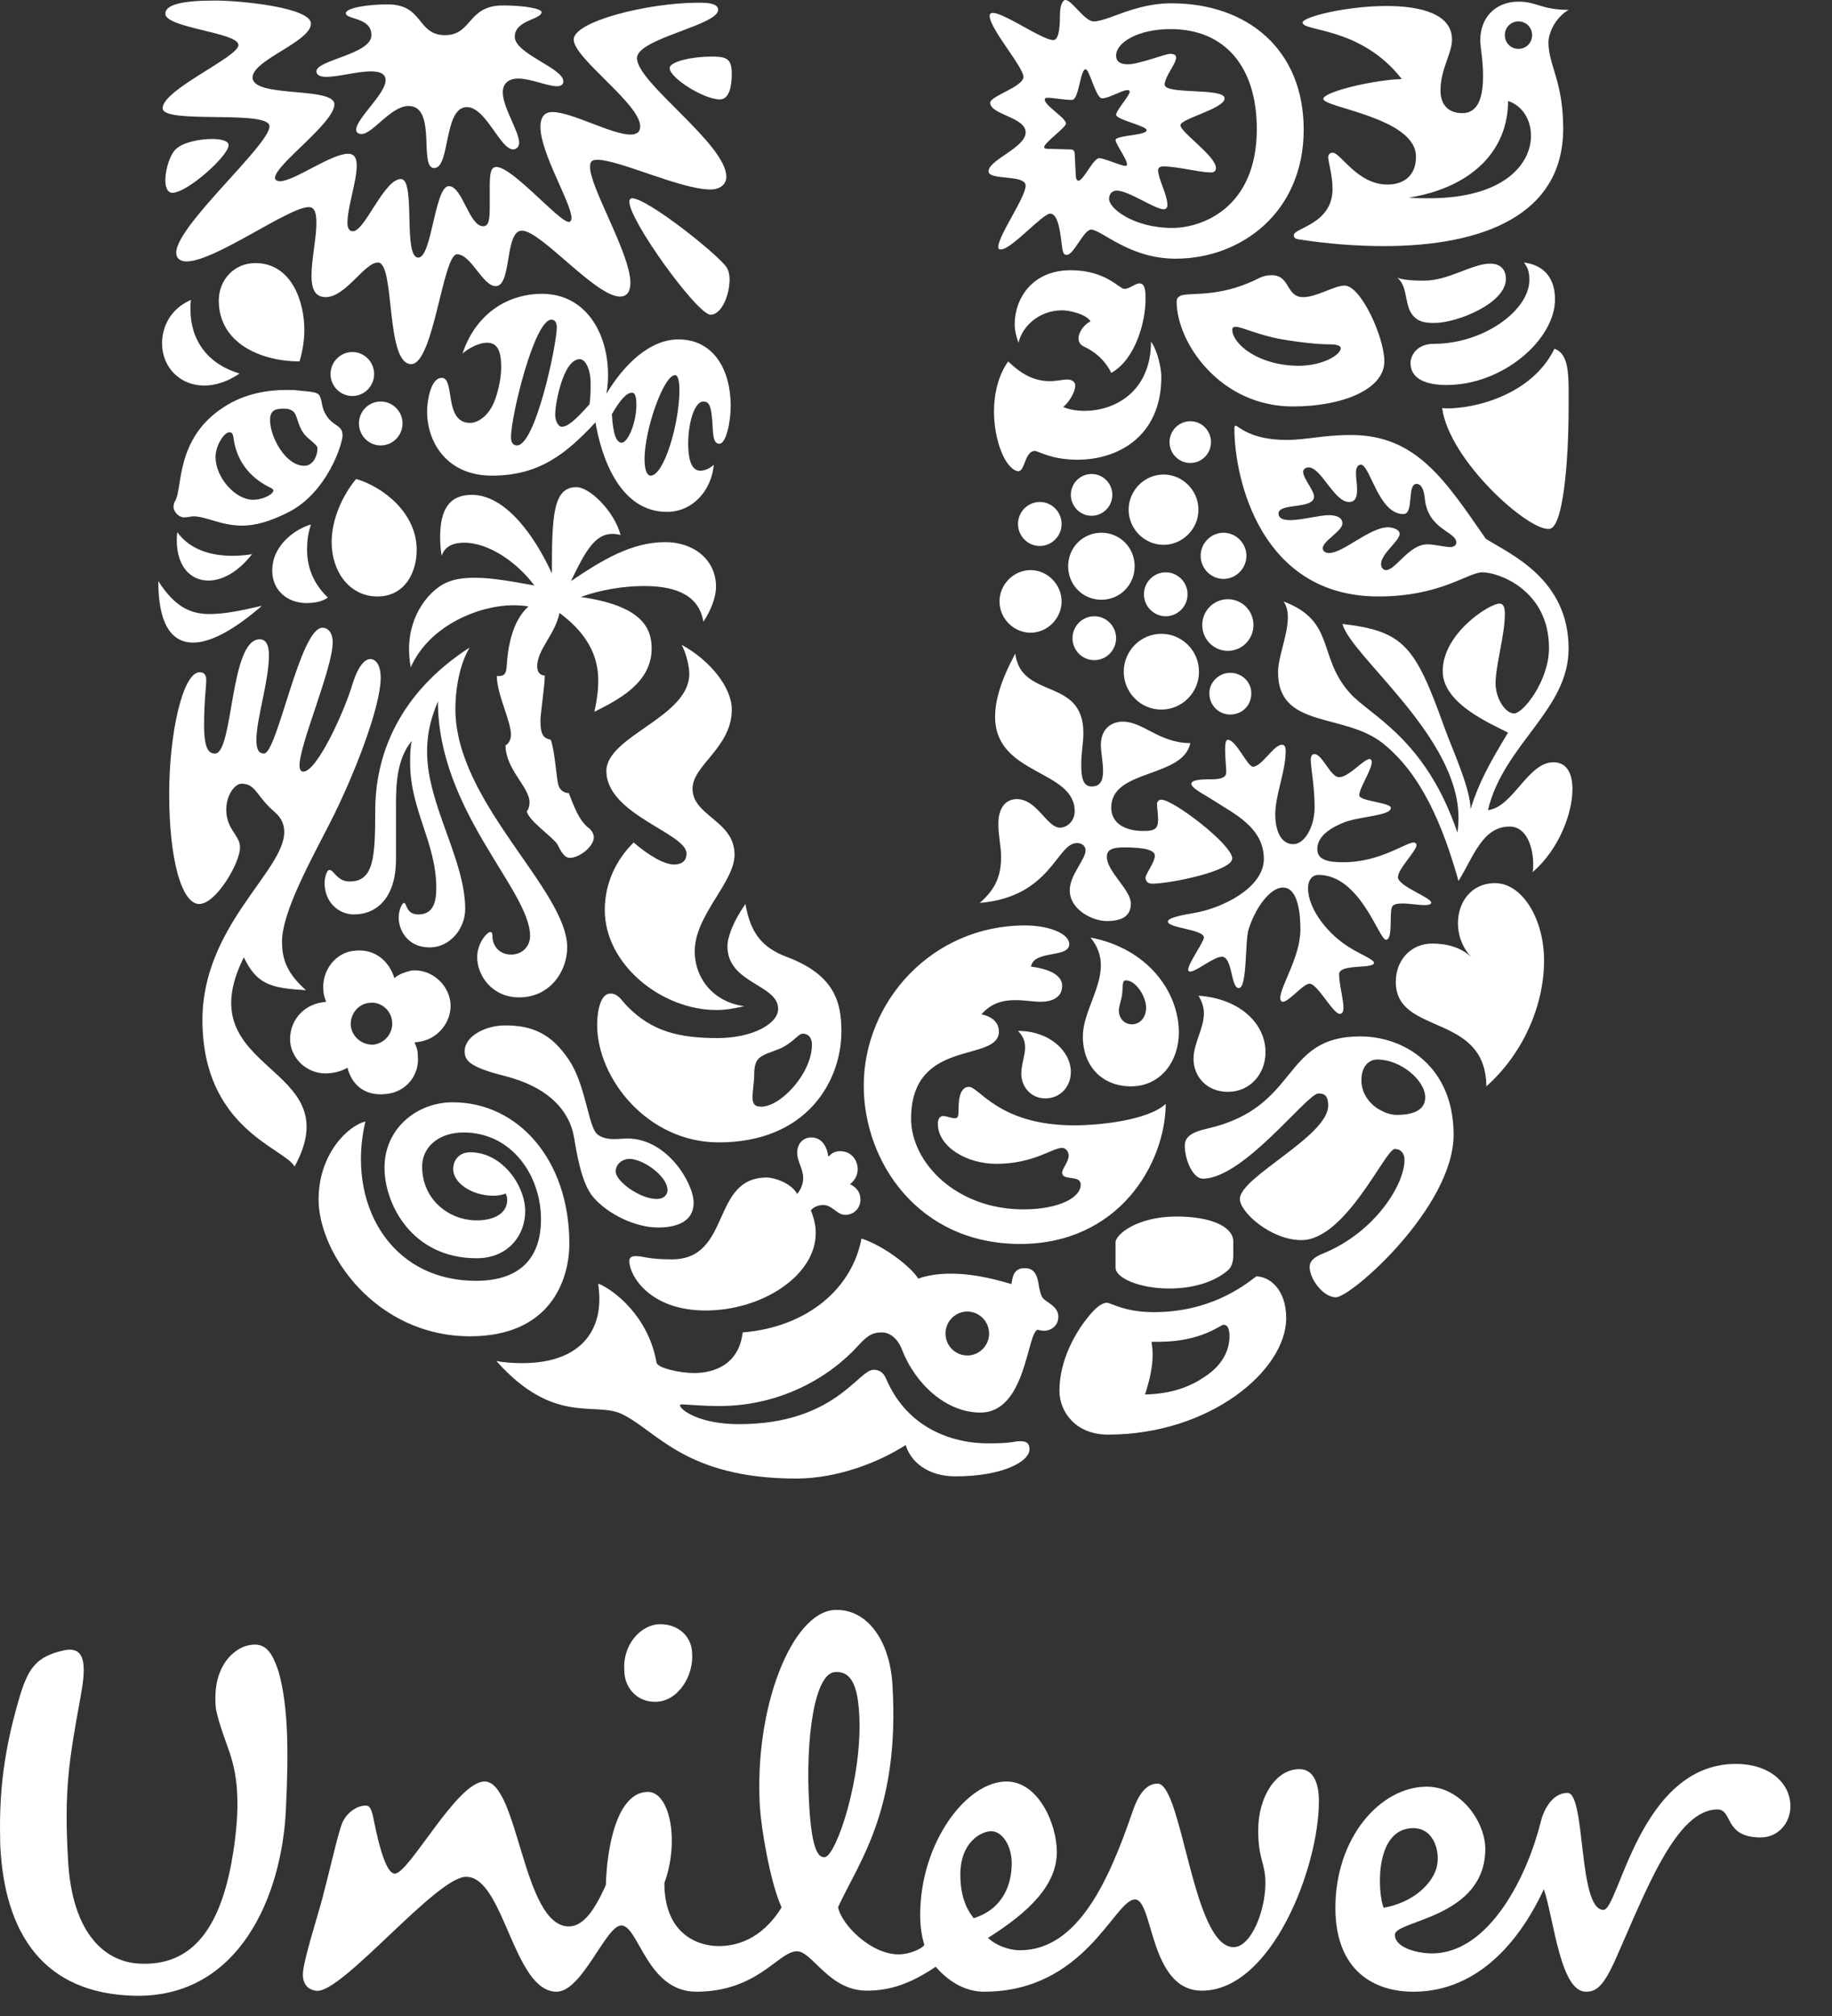 <?xml version="1.0" encoding="UTF-8"?>
<svg width="40px" height="44px" viewBox="0 0 40 44" version="1.1" xmlns="http://www.w3.org/2000/svg" xmlns:xlink="http://www.w3.org/1999/xlink">
    <rect x="0" y="0" width="40" height="44" fill="#333333" stroke="none"/>
    <!-- Generator: Sketch 52.6 (67491) - http://www.bohemiancoding.com/sketch -->
    <title>Combined Shape</title>
    <desc>Created with Sketch.</desc>
    <g id="Page-1" stroke="none" stroke-width="1" fill="none" fill-rule="evenodd">
        <g id="home" transform="translate(-394, -28)" fill="#FFFFFF">
            <g id="Group" transform="translate(157, 28)">
                <path d="M237.005,40.262 C236.982,39.334 237.027,38.408 237.41,37.098 C237.611,36.399 237.791,36.149 238.418,36.015 C238.912,35.924 238.868,36.443 238.756,37.053 C238.509,38.408 238.395,39.063 238.486,40.6 C238.574,42.226 239.316,42.859 240.123,42.859 C241.334,42.882 241.873,41.866 242.097,40.397 C242.276,39.222 242.141,38.656 242.029,38.295 C241.962,38.092 241.783,37.64 241.715,37.302 C241.626,36.443 242.029,36.038 242.366,35.924 C242.77,35.811 242.928,36.015 243.084,36.49 C243.286,37.212 243.309,38.159 243.241,39.514 C243.152,41.366 242.232,43.605 239.944,43.558 C237.969,43.515 237.096,42.226 237.005,40.262 Z M267.859,39.9 C267.007,39.9 267.075,41.299 267.21,41.638 C267.838,41.526 268.241,41.142 268.354,40.803 C268.466,40.463 268.331,39.9 267.859,39.9 Z M259.09,40.668 C259.09,40.285 258.886,39.967 258.641,39.967 C258.437,39.967 257.968,40.192 257.968,40.916 C257.968,41.481 258.169,41.751 258.26,41.866 C258.909,41.661 259.09,41.119 259.09,40.668 Z M252.111,36.06 C252.157,36.58 251.798,37.143 251.306,37.143 C250.878,37.143 250.632,36.804 250.632,36.466 C250.586,35.901 250.99,35.449 251.417,35.449 C251.798,35.449 252.09,35.698 252.111,36.06 Z M255.759,37.386 C255.72,36.755 255.568,36.47 255.232,36.493 C254.785,36.52 254.579,37.935 254.669,39.422 C254.728,40.394 254.871,40.543 255.005,40.534 C255.253,40.519 255.845,38.784 255.759,37.386 Z M269.43,40.351 C269.43,41.866 267.456,41.91 267.456,42.226 C267.456,42.52 267.972,42.634 268.263,42.634 C269.52,42.634 270.349,40.939 270.641,39.763 C270.686,39.561 270.866,39.131 271.225,39.131 C271.629,39.131 271.449,41.684 272.01,41.684 C272.348,41.684 272.796,38.498 274.903,38.498 C275.622,38.498 276.092,38.904 276.092,39.424 C276.092,39.787 275.824,40.103 275.443,40.103 C274.635,40.103 274.836,39.492 274.501,39.492 C273.603,39.492 272.952,41.232 272.281,42.746 C272.01,43.356 271.853,43.47 271.629,43.47 C271.067,43.47 270.934,41.91 270.709,41.232 C270.239,42.247 269.341,43.47 267.859,43.47 C267.007,43.47 266.157,43.016 266.157,41.638 C266.157,40.103 267.142,38.995 268.152,38.995 C268.915,38.995 269.43,39.787 269.43,40.351 Z M252.695,42.474 C253.032,42.474 253.61,42.364 254.065,41.63 C253.804,41.049 253.619,39.872 253.592,39.444 C253.459,37.255 254.297,35.196 255.214,35.139 C255.886,35.098 256.424,35.739 256.486,36.775 C256.651,39.505 255.748,40.644 255.298,41.625 C255.373,42.007 256.014,42.655 256.621,42.655 C256.845,42.655 257.114,42.543 257.182,42.451 C257.137,42.295 257.091,42.091 257.091,41.797 C257.091,40.216 258.102,38.882 258.976,38.882 C259.672,38.882 260.075,39.808 260.075,40.42 C260.075,41.142 259.469,41.73 258.573,42.295 C258.73,42.451 259.021,42.565 259.269,42.565 C260.547,42.565 261.219,41.008 261.714,39.582 C261.803,39.311 261.961,38.928 262.274,38.928 C262.813,38.928 263.038,42.497 263.934,42.497 C264.316,42.497 264.629,41.706 264.629,41.098 C264.629,40.645 264.472,40.6 264.472,39.944 C264.472,39.222 264.854,38.612 265.37,38.612 C265.684,38.612 265.797,38.928 265.797,39.311 C265.797,40.758 264.765,43.447 263.24,43.447 C262.094,43.447 262.184,41.456 261.782,41.456 C261.332,41.456 260.703,43.47 258.483,43.47 C258.123,43.47 257.743,43.289 257.43,42.925 C256.891,43.289 256.441,43.447 255.925,43.447 C255.096,43.447 254.736,42.587 254.401,42.587 C253.996,42.587 253.549,43.47 252.202,43.47 C251.124,43.47 250.945,42.024 250.565,42.024 C250.228,42.024 249.712,43.47 249.152,43.47 C248.207,43.47 248.007,40.962 247.177,40.962 C246.525,40.962 244.47,43.508 243.912,43.45 C243.688,43.426 243.593,43.258 243.617,43.031 C243.649,42.719 243.915,41.882 244.025,41.485 C244.206,40.8 244.373,40.045 244.465,39.805 C244.558,39.564 244.808,39.391 245.007,39.41 C245.107,39.419 245.138,39.608 245.169,39.764 C245.282,40.324 245.441,40.893 245.619,40.893 C245.934,40.893 246.975,38.882 247.58,38.882 C248.321,38.882 248.41,42.045 249.42,42.045 C249.757,42.045 250.005,41.638 250.228,41.142 C250.251,40.304 250.475,39.109 251.148,39.109 C251.62,39.109 251.844,40.169 251.506,41.098 C251.506,42.203 252.224,42.474 252.695,42.474 Z M250.24,16.829 C250.24,16.063 252.05,15.655 252.05,14.708 C252.05,14.552 251.99,14.277 251.883,14.073 C252.514,14.42 252.978,15.008 252.978,15.487 C252.978,16.315 252.121,16.698 252.121,17.213 C252.121,17.813 253.038,17.909 253.038,18.652 C253.038,19.263 252.169,19.97 252.169,20.761 C252.169,21.372 252.596,21.876 253.252,21.96 C253.038,22.008 252.847,22.044 252.644,22.044 C251.443,22.044 250.205,21.049 250.205,19.862 C250.205,19.275 250.455,18.759 250.836,18.388 C251.169,18.675 251.502,18.868 251.716,18.868 C251.907,18.868 251.99,18.771 251.99,18.628 C251.99,18.184 250.24,17.777 250.24,16.829 Z M254.037,22.884 C253.621,23.051 253.467,23.039 253.467,23.458 C253.467,23.614 253.431,23.818 253.431,23.926 C253.431,24.07 253.455,24.154 253.621,24.154 C254.049,24.154 254.728,23.423 254.728,22.8 C254.728,22.631 254.633,22.56 254.526,22.56 C254.43,22.56 254.323,22.752 254.037,22.884 Z M253.99,22.02 C253.99,21.481 252.883,21.469 252.883,20.654 C252.883,20.45 253.014,20.102 253.276,19.73 C253.383,20.354 253.634,20.678 254.168,20.881 C255.227,21.276 255.371,21.876 255.371,22.512 C255.371,23.59 254.621,24.933 252.692,24.933 C251.145,24.933 250.038,23.542 250.038,22.368 C250.038,22.044 250.121,21.685 250.324,21.685 C250.502,21.685 250.562,21.828 250.705,21.972 C251.24,22.512 251.824,22.656 252.668,22.656 C253.431,22.656 253.99,22.344 253.99,22.02 Z M248.014,23.482 C247.253,23.29 247.146,23.147 247.146,22.944 C247.146,22.608 247.61,22.38 248.027,22.38 C248.61,22.38 249.038,22.548 249.431,23.147 C249.788,23.686 249.847,24.586 250.038,24.753 C250.133,24.837 250.288,24.861 250.395,24.861 C250.514,24.861 250.622,24.849 250.705,24.849 C251.562,24.849 252.145,25.82 252.145,26.252 C252.145,26.647 251.8,26.791 251.371,26.791 C250.86,26.791 250.276,26.491 249.978,26.156 C249.752,25.917 249.633,25.437 249.538,24.849 C249.443,24.237 248.967,23.721 248.014,23.482 Z M251.335,26.168 C251.514,26.168 251.574,26.06 251.574,25.977 C251.574,25.665 251.038,25.293 250.74,25.293 C250.61,25.293 250.443,25.389 250.443,25.569 C250.443,25.784 250.978,26.168 251.335,26.168 Z M254.537,25.713 C254.537,25.508 254.406,25.353 254.406,25.161 C254.406,24.957 254.537,24.825 254.716,24.825 C254.942,24.825 255.061,25.029 255.085,25.245 C255.167,25.161 255.239,25.125 255.346,25.125 C255.584,25.125 255.727,25.317 255.727,25.521 C255.727,25.652 255.656,25.773 255.56,25.844 C255.703,25.917 255.787,26.024 255.787,26.18 C255.787,26.371 255.644,26.515 255.454,26.515 C255.276,26.515 255.167,26.299 254.977,26.299 C254.87,26.299 254.752,26.347 254.704,26.419 C254.775,26.587 254.811,26.755 254.811,26.91 C254.811,27.846 253.634,28.602 252.406,28.602 C251.181,28.602 250.74,27.834 250.74,27.522 C250.74,27.451 250.788,27.415 250.871,27.415 C251.073,27.415 251.121,27.486 251.669,27.486 C252.978,27.486 252.514,25.7 253.741,25.7 C253.906,25.7 254.276,25.82 254.406,26.06 C254.501,25.94 254.537,25.82 254.537,25.713 Z M262.596,4.975 C263.239,4.975 264.441,4.543 264.441,2.817 C264.441,1.45 263.738,0.635 262.561,0.635 C261.834,0.635 261.369,0.935 261.369,1.211 C261.369,1.379 261.512,1.403 261.631,1.403 C261.869,1.403 262.441,1.175 262.548,1.175 C262.632,1.175 262.679,1.199 262.679,1.259 C262.679,1.39 262.429,1.678 262.429,1.846 C262.429,2.074 263.738,1.906 263.738,2.146 C263.738,2.374 262.774,2.589 262.774,2.733 C262.774,2.889 263.549,3.404 263.549,3.668 C263.549,3.716 263.525,3.764 263.441,3.764 C263.191,3.764 262.715,3.632 262.394,3.632 C262.321,3.632 262.286,3.668 262.286,3.716 C262.286,3.896 262.489,4.256 262.489,4.471 C262.489,4.543 262.453,4.567 262.405,4.567 C262.215,4.567 261.643,4.16 261.381,4.16 C261.287,4.16 261.215,4.231 261.215,4.339 C261.215,4.555 261.762,4.975 262.596,4.975 Z M260.274,2.698 C260.274,2.781 259.798,3.117 259.798,3.212 C259.798,3.236 259.823,3.248 259.881,3.248 C259.965,3.248 260.238,3.261 260.381,3.261 C260.441,3.261 260.465,3.308 260.465,3.356 L260.489,3.836 C260.489,3.896 260.512,3.944 260.548,3.944 C260.655,3.944 260.87,3.452 261.001,3.452 C261.108,3.452 261.476,3.62 261.571,3.62 C261.596,3.62 261.607,3.608 261.607,3.584 C261.607,3.476 261.357,3.14 261.357,3.056 C261.357,2.949 262.036,2.961 262.036,2.841 C262.036,2.745 261.369,2.613 261.369,2.505 C261.369,2.41 261.666,2.086 261.666,2.002 C261.666,1.978 261.643,1.966 261.619,1.966 C261.5,1.966 261.215,2.146 261.061,2.146 C260.929,2.146 260.787,1.511 260.703,1.511 C260.584,1.511 260.56,2.181 260.405,2.181 C260.227,2.181 260,2.134 259.87,2.134 C259.834,2.134 259.811,2.146 259.811,2.17 C259.811,2.313 260.274,2.566 260.274,2.698 Z M268.798,11.844 C268.798,11.592 268.166,11.568 268.107,10.86 C268.095,10.753 268.059,10.561 267.928,10.561 C267.714,10.561 267.88,11.22 267.642,11.22 C267.094,11.22 266.916,10.142 266.713,10.142 C266.666,10.142 266.606,10.178 266.606,10.321 C266.606,10.453 266.63,10.537 266.63,10.693 C266.63,10.848 266.594,10.956 266.453,10.956 C266.131,10.956 265.846,10.201 265.572,10.201 C265.512,10.201 265.453,10.237 265.453,10.297 C265.453,10.441 265.691,10.704 265.691,10.836 C265.691,11.124 264.916,10.968 264.916,11.208 C264.916,11.316 265.023,11.352 265.167,11.352 C265.417,11.352 265.81,11.244 266.012,11.244 C266.131,11.244 266.31,11.269 266.31,11.424 C266.31,11.592 265.881,11.807 265.881,11.964 C265.881,12.036 265.953,12.071 266.012,12.071 C266.333,12.071 266.904,11.508 267.308,11.508 C267.381,11.508 267.559,11.544 267.559,11.652 C267.559,11.807 267.154,12.083 267.154,12.311 C267.154,12.371 267.19,12.443 267.261,12.443 C267.476,12.443 267.761,11.88 268.166,11.88 C268.321,11.88 268.548,11.94 268.666,11.94 C268.762,11.94 268.798,11.88 268.798,11.844 Z M269.927,2.205 C269.927,3.273 269.155,4.087 267.761,4.315 C267.916,4.327 268.059,4.327 268.202,4.327 C269.832,4.327 270.428,3.584 270.428,2.961 C270.428,2.613 270.237,2.302 269.927,2.205 Z M267.916,3.416 C267.916,2.566 265.893,2.349 265.893,2.158 C265.893,2.002 267.023,1.738 267.607,1.726 C266.713,0.575 265.441,0.695 265.441,0.492 C265.441,0.371 266.393,0.131 267.274,0.131 C268.011,0.131 268.703,0.3 268.703,0.863 C268.703,1.175 268.452,1.499 268.452,1.978 C268.452,2.241 268.583,2.469 268.929,2.469 C269.298,2.469 269.381,2.074 269.381,1.654 C269.381,1.307 269.321,1.043 269.321,0.875 C269.321,0.371 269.666,0.036 270.154,0.036 C270.559,0.036 270.654,0.215 271.249,0.215 C270.928,0.407 270.809,0.755 270.809,0.923 C270.809,1.427 271.131,1.774 271.131,2.805 C271.131,4.699 269.369,5.371 267.214,5.371 C266.618,5.371 265.989,5.322 265.37,5.226 C265.274,5.214 265.25,5.19 265.25,5.131 C265.25,4.975 266.095,4.891 266.095,4.124 C266.095,3.824 266,3.536 266,3.428 C266,3.368 266.048,3.332 266.095,3.332 C266.274,3.332 266.63,4.028 267.297,4.028 C267.476,4.028 267.916,3.968 267.916,3.416 Z M250.74,4.4 C250.74,4.363 250.764,4.327 250.8,4.327 C251.133,4.327 252.644,5.527 252.859,5.826 C252.907,5.898 252.93,5.994 252.93,6.089 C252.93,6.449 252.752,6.869 252.514,6.869 C252.228,6.869 250.74,4.819 250.74,4.4 Z M259.013,7.888 C259.322,8.187 259.596,8.319 259.929,8.319 C260.059,8.319 260.215,8.283 260.298,8.283 C260.405,8.283 260.477,8.331 260.477,8.415 C260.477,8.547 260.357,8.763 260.215,8.883 C260.357,8.943 260.512,8.967 260.679,8.967 C261.357,8.967 262.131,8.535 262.131,7.456 C262.274,7.648 262.357,8.044 262.357,8.223 C262.357,9.529 261.405,10.034 260.525,10.034 C259.953,10.034 259.667,9.842 259.596,9.842 C259.37,9.842 259.382,10.297 259.227,10.285 C258.953,10.237 258.703,9.626 258.703,8.978 C258.703,8.595 258.798,8.187 259.013,7.888 Z M260.81,7.013 C260.715,6.856 260.357,6.773 260.191,6.773 C259.667,6.773 259.311,7.145 259.239,7.48 C259.191,7.36 259.155,7.217 259.155,7.073 C259.155,6.545 259.512,5.898 260.381,5.898 C261.144,5.898 261.441,6.305 261.548,6.305 C261.666,6.305 261.786,6.185 261.881,6.185 C262.012,6.185 262.012,6.389 262.012,6.533 C262.012,7.013 261.798,7.839 261.263,8.139 C261.167,7.935 260.977,7.708 260.667,7.564 C260.584,7.529 260.548,7.456 260.548,7.384 C260.548,7.253 260.667,7.085 260.81,7.013 Z M269.642,19.275 C270.237,19.275 270.713,20.054 270.713,20.966 C270.713,21.936 270.261,22.992 269.453,23.71 C269.441,22.092 267.476,22.608 267.476,21.432 C267.476,20.929 267.833,20.594 268.262,20.594 C268.643,20.594 268.941,20.701 269.155,20.918 C268.941,20.714 268.833,20.426 268.833,20.15 C268.833,19.695 269.119,19.275 269.642,19.275 Z M241.991,3.165 C241.991,3.404 241.086,4.208 240.765,4.208 C240.646,4.208 240.61,4.063 240.61,3.932 C240.61,3.692 240.717,3.356 240.848,3.248 C241.003,3.104 241.36,3.033 241.634,3.033 C241.801,3.033 241.991,3.068 241.991,3.165 Z M249.586,10.632 C249.872,10.632 250.407,11.148 250.55,11.675 C250.491,11.663 250.431,11.652 250.371,11.652 C249.99,11.652 249.776,12.036 249.466,12.683 C250.157,12.215 250.8,11.832 251.526,11.832 C252.145,11.832 252.633,12.215 252.633,12.802 C252.633,13.054 252.514,13.33 252.359,13.569 C252.264,13.03 251.824,12.79 251.062,12.79 C250.622,12.79 250.097,12.874 249.681,13.03 C251.026,13.222 251.228,13.713 251.228,14.157 C251.228,14.912 250.479,15.283 249.978,15.535 C250.026,15.319 250.062,15.091 250.062,14.852 C250.062,14.396 249.895,13.881 249.217,13.378 C249.11,13.869 248.729,14.169 248.729,14.552 C248.729,14.696 248.824,14.744 248.895,14.744 C248.895,14.959 248.8,15.571 248.8,15.727 C248.8,16.05 248.871,16.111 249.026,16.146 C249.122,16.422 249.145,16.985 249.194,17.141 C249.229,17.261 249.336,17.309 249.419,17.309 C249.514,17.549 249.633,17.909 249.86,18.076 C249.907,18.112 249.966,18.196 249.966,18.268 C249.966,18.483 249.645,18.723 249.443,18.723 C249.384,18.723 249.3,18.7 249.181,18.448 C249.11,18.292 248.538,17.92 248.502,17.705 C248.538,17.669 248.562,17.597 248.562,17.513 C248.562,17.177 248.038,16.793 248.038,16.266 C248.097,16.242 248.157,16.146 248.157,16.039 C248.157,15.739 247.848,15.151 247.848,14.756 C247.978,14.756 248.05,14.744 248.062,14.552 C248.086,14.157 248.169,13.569 248.538,13.235 C248.455,13.222 248.347,13.21 248.205,13.21 C247.491,13.21 246.384,13.629 245.968,14.564 C245.943,14.42 245.931,14.289 245.931,14.169 C245.931,13.39 246.396,12.874 246.741,12.719 C246.919,12.635 247.134,12.61 247.372,12.61 C247.753,12.61 248.205,12.695 248.669,12.779 C248.264,12.239 247.646,11.844 247.134,11.844 C246.895,11.844 246.705,11.928 246.645,12.131 C246.621,12.024 246.61,11.844 246.61,11.723 C246.61,11.136 246.8,10.8 247.3,10.8 C248.038,10.8 248.669,11.688 249.05,12.515 C249.05,11.257 249.074,10.632 249.586,10.632 Z M248.288,9.722 C248.693,9.722 249.157,7.516 249.157,7.145 C249.157,7.048 249.122,6.977 249.038,6.977 C248.669,6.977 248.157,9.074 248.157,9.541 C248.157,9.626 248.181,9.722 248.288,9.722 Z M251.205,10.381 C251.502,10.381 251.835,9.23 251.835,8.511 C251.835,8.355 251.812,8.187 251.74,8.187 C251.49,8.187 251.073,9.374 251.073,10.022 C251.073,10.273 251.133,10.381 251.205,10.381 Z M249.264,9.314 C249.396,9.314 249.562,9.17 249.872,8.823 C249.895,8.667 249.895,8.523 249.895,8.343 C249.895,8.103 249.8,7.839 249.657,7.839 C249.3,7.839 249.122,8.799 249.122,9.05 C249.122,9.194 249.194,9.314 249.264,9.314 Z M250.895,8.823 C250.895,8.619 250.848,8.571 250.8,8.571 C250.681,8.571 250.55,8.715 250.36,9.038 C250.384,9.47 250.455,9.662 250.574,9.662 C250.705,9.662 250.895,9.242 250.895,8.823 Z M259.512,21.097 C260.059,21.169 260.191,21.36 260.191,21.516 C260.191,21.781 259.953,21.864 259.727,21.864 C259.56,21.864 259.37,21.828 259.167,21.828 C258.905,21.828 258.644,21.888 258.429,22.14 C258.584,22.164 258.81,22.272 258.81,22.512 C258.81,23.207 256.893,22.631 256.893,24.417 C256.893,25.365 257.87,26.395 259.346,26.395 C260.108,26.395 260.596,26.144 260.596,25.857 C260.596,25.629 260.191,25.784 260.191,25.593 C260.191,25.508 260.334,25.353 260.334,25.221 C260.334,25.161 260.286,25.053 260.191,25.053 C259.976,25.053 259.572,25.401 258.751,25.401 C258.108,25.401 257.477,25.029 257.477,24.525 C257.477,24.417 257.525,24.357 257.596,24.357 C257.668,24.357 257.763,24.406 257.846,24.406 C257.918,24.406 257.929,24.357 257.929,24.225 C257.929,24.093 257.929,23.721 258.156,23.721 C258.381,23.721 258.81,24.561 260.453,24.561 C261.001,24.561 262.06,24.454 262.453,24.093 C262.441,25.413 261.417,27.15 259.275,27.15 C257.049,27.15 255.859,25.353 255.859,23.698 C255.859,21.864 257.346,20.198 259.382,20.198 C259.905,20.198 260.346,20.378 260.346,20.606 C260.346,20.918 259.572,20.726 259.512,21.097 Z M263.167,21.732 C264.06,21.792 264.631,22.332 264.631,22.967 C264.631,23.434 264.298,23.83 263.809,23.83 C263.358,23.83 263.06,23.506 263.06,23.111 C263.06,22.764 263.286,22.452 263.286,22.116 C263.286,21.996 263.25,21.864 263.167,21.732 Z M259.227,22.5 C259.917,22.5 260.381,22.944 260.381,23.398 C260.381,23.71 260.155,23.973 259.823,23.973 C259.512,23.973 259.299,23.721 259.299,23.434 C259.299,23.231 259.382,23.039 259.382,22.86 C259.382,22.74 259.346,22.62 259.227,22.5 Z M260.81,20.462 C262.06,20.701 262.739,21.648 262.739,22.536 C262.739,23.147 262.357,23.71 261.691,23.71 C261.084,23.71 260.643,23.29 260.643,22.62 C260.643,22.116 261.036,21.589 261.036,21.073 C261.036,20.87 260.977,20.665 260.81,20.462 Z M261.429,22.056 C261.429,22.224 261.548,22.356 261.714,22.356 C261.905,22.356 262.024,22.188 262.024,21.996 C262.024,21.744 261.798,21.397 261.583,21.397 C261.489,21.397 261.524,21.54 261.5,21.696 C261.489,21.816 261.429,21.96 261.429,22.056 Z M259.167,14.265 C259.299,15.283 260.655,14.768 260.655,16.002 C260.655,16.182 260.608,16.446 260.608,16.674 C260.608,16.937 260.631,17.165 260.834,17.165 C261.036,17.165 261.084,17.021 261.084,16.829 C261.084,16.637 261.036,16.398 261.036,16.266 C261.036,15.847 261.334,15.75 261.512,15.75 C261.965,15.75 262.31,16.218 262.989,16.218 C262.834,16.985 261.263,16.781 261.263,17.621 C261.263,18.04 261.679,18.136 261.953,18.136 C262.203,18.136 262.286,18.1 262.286,17.884 C262.286,17.764 262.262,17.633 262.262,17.549 C262.262,17.5 262.298,17.453 262.357,17.453 C262.62,17.453 263.905,18.436 263.905,18.736 C263.905,19.011 262.548,19.287 262.155,19.287 C262.036,19.287 262.012,19.203 262.012,19.155 C262.012,19.072 262.215,18.819 262.215,18.675 C262.215,18.568 262.036,18.495 261.56,18.495 C261.334,18.495 261.167,18.52 261.167,18.7 C261.167,19.023 261.691,19.419 261.691,19.719 C261.691,19.958 261.548,20.102 261.167,20.102 C260.846,20.102 260.357,19.85 260.357,19.431 C260.357,19.095 260.703,18.759 260.703,18.556 C260.703,18.495 260.655,18.4 260.512,18.4 C260.071,18.4 259.953,19.574 258.393,19.707 C258.644,19.479 258.858,19.227 258.858,18.712 C258.858,18.46 258.798,18.256 258.798,17.981 C258.798,17.621 258.965,17.441 259.203,17.441 C259.644,17.441 259.857,18.064 260.143,18.064 C260.298,18.064 260.465,17.92 260.465,17.705 C260.465,16.793 258.727,16.925 258.727,15.643 C258.727,15.295 258.846,14.864 259.167,14.265 Z M264.844,17.777 C264.844,18.076 264.94,18.424 265.238,18.424 C265.488,18.424 265.703,18.04 265.703,17.621 C265.703,17.141 265.619,16.769 265.619,16.578 C265.619,16.494 265.655,16.458 265.703,16.458 C265.881,16.47 266.048,16.962 266.238,16.962 C266.453,16.962 266.774,16.566 266.904,16.566 C266.939,16.566 266.952,16.613 266.952,16.626 C266.952,16.805 266.678,17.201 266.678,17.357 C266.678,17.489 267.368,17.513 267.368,17.633 C267.368,17.813 266.642,17.813 266.298,17.969 C265.964,18.112 265.762,18.292 265.762,18.532 C265.762,18.771 266,18.819 266.333,18.819 C267.13,18.819 267.69,18.388 267.868,18.388 C267.904,18.388 267.928,18.412 267.928,18.448 C267.928,18.568 267.523,18.964 267.523,19.143 C267.523,19.347 268.262,19.587 268.25,19.707 C268.238,19.742 268.191,19.754 268.107,19.754 C267.976,19.754 267.774,19.719 267.619,19.719 C267.523,19.719 267.44,19.73 267.404,19.778 C267.32,19.874 267.428,20.51 267.261,20.51 C267.107,20.51 266.701,19.095 265.786,19.095 C265.655,19.095 265.56,19.203 265.56,19.383 C265.56,19.862 266.024,20.414 266.465,20.678 C266.666,20.81 267,20.941 267,21.013 C267,21.157 266.238,21.025 266.238,21.264 C266.238,21.481 266.333,21.805 266.333,21.996 C266.333,22.056 266.322,22.128 266.25,22.128 C266.108,22.128 265.762,21.469 265.595,21.469 C265.453,21.469 265.143,21.864 265.012,21.864 C264.976,21.864 264.953,21.828 264.953,21.792 C264.953,21.516 265.393,20.893 265.393,20.282 C265.393,19.994 265.357,19.371 265.012,19.371 C264.726,19.371 264.405,19.826 264.262,20.282 C264.178,20.546 264.238,21.565 264.047,21.565 C263.869,21.565 263.916,20.881 263.678,20.881 C263.501,20.881 263.12,21.205 262.989,21.205 C262.965,21.205 262.942,21.193 262.942,21.169 C262.942,21.025 263.286,20.558 263.286,20.462 C263.286,20.282 262.5,20.258 262.5,20.114 C262.5,20.03 262.81,19.97 263.096,19.922 C263.702,19.814 264.595,19.371 264.595,18.747 C264.595,18.052 263.928,17.753 263.489,17.465 C263.263,17.321 263.012,17.201 263.012,17.105 C263.012,17.009 263.298,17.009 263.417,17.009 C263.595,17.009 263.774,16.997 263.774,16.853 C263.774,16.745 263.749,16.53 263.749,16.362 C263.749,16.242 263.761,16.146 263.809,16.146 C263.988,16.146 264.238,16.734 264.357,16.734 C264.547,16.734 264.81,16.255 264.988,16.255 C265.048,16.255 265.071,16.29 265.071,16.398 C265.071,16.841 264.844,17.345 264.844,17.777 Z M264.429,27.858 C264.702,27.858 265.083,28.122 265.083,28.77 C265.083,29.908 263.417,31.311 261.191,31.311 C260.501,31.311 260.132,30.83 260.132,30.351 C260.132,29.668 260.501,29.045 260.787,28.709 C260.917,28.554 261.048,28.434 261.167,28.434 C261.263,28.434 261.548,28.638 262.191,28.638 C263.393,28.638 264.119,28.097 264.429,27.858 Z M263.809,27.726 C263.501,27.99 263.036,28.122 262.525,28.122 C261.881,28.122 261.357,27.894 261.357,27.666 L261.357,27.114 C261.357,26.947 261.822,26.551 262.691,26.551 C263.405,26.551 263.928,26.755 263.928,27.102 L263.928,27.378 C263.928,27.511 263.905,27.642 263.809,27.726 Z M263.714,28.914 C263.643,28.914 263.239,29.285 262.298,29.285 L262.143,29.285 C262.155,29.392 262.167,29.464 262.167,29.56 C262.167,29.848 262.095,30.147 262,30.435 C262.596,30.423 263.001,30.255 263.298,30.052 C263.726,29.776 263.845,29.428 263.845,29.165 C263.845,28.949 263.774,28.914 263.714,28.914 Z M263.405,15.127 C263.405,14.888 263.618,14.684 263.857,14.684 C264.119,14.684 264.321,14.888 264.321,15.127 C264.321,15.403 264.119,15.595 263.857,15.595 C263.618,15.595 263.405,15.403 263.405,15.127 Z M242.229,8.152 C242.229,8.152 241.885,8.415 241.456,8.415 C240.944,8.415 240.539,8.031 240.539,7.492 C240.539,7.121 240.729,6.737 241.17,6.545 C241.158,6.617 241.158,6.677 241.158,6.749 C241.158,7.432 241.539,7.947 242.229,8.152 Z M244.777,10.453 C245.372,10.632 246.098,11.196 246.098,12 C246.098,12.515 245.824,13.018 245.241,13.018 C244.634,13.018 244.241,12.479 244.241,11.832 C244.241,11.292 244.515,10.764 244.777,10.453 Z M243.515,8.523 C243.729,8.547 243.883,8.547 243.956,8.607 C244.062,8.751 243.979,8.847 244.146,9.098 C244.301,9.314 244.479,9.278 244.479,9.506 C244.479,9.685 244.146,10.753 243.289,11.184 C242.884,11.388 242.563,11.472 242.289,11.472 C241.825,11.472 241.503,11.269 241.217,11.269 C241.17,11.269 241.111,11.292 241.015,11.292 C240.908,11.292 240.789,11.172 240.789,11.064 C240.789,11.016 240.801,10.968 240.825,10.932 C240.991,10.656 240.825,9.578 241.872,8.895 C242.336,8.583 242.861,8.511 243.253,8.511 C243.348,8.511 243.444,8.511 243.515,8.523 Z M243.932,9.782 C243.932,9.697 243.693,9.566 243.622,9.446 C243.491,9.266 243.491,9.027 243.384,8.967 C243.325,8.931 243.289,8.919 243.206,8.919 C243.027,8.919 242.896,8.943 242.896,9.17 C242.896,9.529 243.23,10.166 243.645,10.166 C243.836,10.166 243.932,9.949 243.932,9.782 Z M242.527,10.908 C242.741,10.908 242.968,10.788 242.968,10.704 C242.968,10.68 242.944,10.668 242.908,10.645 C242.551,10.477 242.17,10.142 242.098,9.553 C242.086,9.47 242.062,9.434 242.014,9.434 C241.885,9.434 241.706,9.734 241.706,9.974 C241.706,10.418 242.134,10.908 242.527,10.908 Z M243.539,7.888 C242.718,7.888 241.777,7.504 241.777,6.557 C241.777,6.113 242.11,5.742 242.574,5.742 C243.384,5.742 243.645,6.617 243.645,7.192 C243.645,7.456 243.598,7.695 243.539,7.888 Z M269.108,17.657 C269.298,17.057 269.535,16.637 269.927,15.99 C269.535,15.787 268.5,15.355 268.5,14.648 C268.5,13.821 269.524,13.174 269.737,13.174 C269.832,13.174 269.857,13.258 269.857,13.414 C269.857,13.845 269.654,14.54 269.654,14.912 C269.654,15.247 269.868,15.571 270.058,15.571 C270.261,15.571 270.821,14.852 270.821,14.145 C270.821,12.874 269.713,12.491 269.369,12.491 C269.047,12.491 268.464,13.018 267.094,13.018 C264.536,13.018 263.952,10.465 263.952,9.35 C263.952,9.302 263.964,9.29 263.976,9.29 C264.035,9.29 264.286,9.602 265.095,9.602 C265.512,9.602 265.893,9.494 266.501,9.494 C267.928,9.494 268.559,10.489 269.441,11.76 C269.975,12.095 271.249,12.635 271.249,14.157 C271.249,15.499 269.832,16.242 269.488,17.681 C270.035,17.621 270.356,16.637 270.916,16.637 C271.202,16.637 271.333,16.866 271.333,17.224 C271.333,17.753 271.035,18.544 270.463,19.035 C270.476,18.987 270.476,18.927 270.476,18.856 C270.476,18.52 270.344,18.04 269.963,18.04 C269.369,18.04 269.179,18.687 268.845,19.227 C268.5,18.005 268.035,16.901 267.202,16.23 C266.358,15.547 264.905,15.918 264.905,14.672 C264.905,14.336 265.119,13.857 265.119,13.474 C265.119,13.342 265.095,13.222 265.023,13.126 C266.167,13.557 265.762,14.325 266.465,15.116 C266.904,15.619 268.118,16.098 268.821,18.172 C268.833,18.112 268.845,17.957 268.845,17.849 C268.845,16.075 266.512,14.336 266.31,13.618 C267.666,13.774 267.904,14.109 268.548,15.906 C268.678,16.278 269.108,17.201 269.108,17.657 Z M252.859,3.86 C252.859,4.016 252.728,4.136 252.514,4.136 C251.871,4.136 250.514,3.488 250.05,3.488 C249.919,3.488 249.883,3.524 249.883,3.644 C249.883,4.1 250.764,5.538 250.764,6.173 C250.764,6.341 250.705,6.473 250.538,6.473 C250.002,6.473 248.812,5.034 248.395,5.034 C248.014,5.034 248.181,6.245 247.824,6.245 C247.538,6.245 247.288,5.55 246.979,5.55 C246.669,5.55 246.467,7.947 245.979,7.947 C245.407,7.947 245.634,5.73 245.252,5.73 C244.955,5.73 244.551,6.485 244.11,6.485 C243.872,6.485 243.801,6.293 243.801,6.018 C243.801,5.67 243.908,5.19 243.908,4.879 C243.908,4.711 243.895,4.52 243.741,4.52 C243.301,4.52 241.694,5.706 241.074,5.706 C240.944,5.706 240.848,5.646 240.848,5.514 C240.848,4.926 242.884,3.165 242.884,2.758 C242.884,2.385 240.551,2.721 240.551,2.362 C240.551,1.954 242.206,1.247 242.206,0.983 C242.206,0.707 240.61,0.611 240.61,0.3 C240.61,0.096 240.991,0.012 241.694,0.012 C242.277,0.012 243.789,0.168 243.789,0.515 C243.789,0.911 242.515,1.307 242.515,1.69 C242.515,2.146 244.301,1.882 244.301,2.278 C244.301,2.685 243.003,3.596 243.003,3.884 C243.003,3.932 243.063,3.956 243.11,3.956 C243.42,3.956 244.229,3.356 244.598,3.356 C244.741,3.356 244.789,3.452 244.789,3.62 C244.789,3.956 244.586,4.52 244.586,4.867 C244.586,4.951 244.61,5.047 244.706,5.047 C244.967,5.047 245.384,3.908 245.753,3.908 C246.086,3.908 245.789,5.622 246.134,5.622 C246.431,5.622 246.49,4.063 246.8,4.063 C247.098,4.063 247.24,4.938 247.55,4.938 C247.681,4.938 247.693,4.771 247.693,4.495 L247.693,4.087 C247.693,3.824 247.705,3.644 247.836,3.644 C248.193,3.644 249.205,4.843 249.419,4.843 C249.466,4.843 249.478,4.794 249.478,4.759 C249.478,4.436 248.8,3.344 248.8,2.769 C248.8,2.577 248.871,2.445 249.062,2.445 C249.478,2.445 250.36,2.937 250.764,2.937 C250.895,2.937 250.978,2.889 250.978,2.758 C250.978,2.266 249.526,1.271 249.526,0.863 C249.526,0.467 251.145,0.059 252.252,0.059 C252.395,0.059 252.68,0.059 252.68,0.215 C252.68,0.539 251.062,0.815 250.919,1.211 C250.908,1.235 250.908,1.247 250.908,1.271 C250.908,1.81 252.859,3.14 252.859,3.86 Z M251.621,1.486 C251.621,1.343 252.121,1.235 252.514,1.235 C252.823,1.235 252.978,1.247 252.978,1.606 C252.978,1.894 252.919,2.17 252.716,2.17 C252.371,2.17 251.621,1.702 251.621,1.486 Z M267.071,23.124 C266.904,23.124 266.725,23.256 266.725,23.578 C266.725,23.938 267,24.166 267.154,24.237 C267.238,24.285 267.368,24.333 267.499,24.333 C267.845,24.333 268.118,24.237 268.118,23.95 C268.118,23.578 267.583,23.124 267.071,23.124 Z M265.786,23.866 C265.536,23.866 264.155,25.725 263.263,25.725 C263.048,25.725 262.869,25.317 262.869,25.006 C262.869,24.837 262.976,24.717 263.358,24.633 C265.405,24.166 264.953,22.62 266.701,22.62 C267.666,22.62 268.738,23.279 268.738,24.765 C268.738,26.347 266.501,28.314 266.167,28.314 C265.893,28.314 265.595,27.918 265.595,27.654 C265.595,27.57 265.631,27.462 265.869,27.366 C267.011,26.91 267.666,25.857 267.666,25.317 C267.666,25.197 267.607,25.077 267.452,25.077 C267.249,25.077 266.381,27.066 265.417,27.066 C264.749,27.066 264.071,26.455 264.071,26.168 C264.071,25.688 266,24.801 266,24.129 C266,23.878 265.881,23.866 265.786,23.866 Z M248.824,0.263 C248.824,0.432 248.24,0.432 248.24,0.803 C248.24,1.175 249.3,1.486 249.3,1.774 C249.3,1.858 249.229,1.882 249.157,1.882 C248.955,1.882 248.586,1.714 248.312,1.714 C248.121,1.714 247.978,1.81 247.978,2.014 C247.978,2.349 248.335,2.865 248.335,3.117 C248.335,3.2 248.276,3.261 248.205,3.261 C247.92,3.261 247.61,2.338 247.193,2.338 C246.681,2.338 246.836,3.668 246.479,3.668 C246.134,3.668 246.55,2.313 245.919,2.313 C245.539,2.313 245.134,2.925 244.896,2.925 C244.837,2.925 244.777,2.901 244.777,2.83 C244.777,2.589 245.419,2.05 245.419,1.75 C245.419,1.594 245.265,1.558 245.098,1.558 C244.801,1.558 244.384,1.678 244.122,1.678 C244.003,1.678 243.908,1.642 243.908,1.558 C243.908,1.307 245.11,1.187 245.11,0.767 C245.11,0.371 244.551,0.432 244.551,0.288 C244.551,0.179 244.99,0.096 245.467,0.096 C246.253,0.096 246.098,0.767 246.717,0.767 C247.312,0.767 247.205,0.119 247.978,0.119 C248.467,0.119 248.824,0.192 248.824,0.263 Z M251.812,7.408 C252.596,7.408 252.954,8.091 252.954,8.859 C252.954,9.194 252.859,9.685 252.705,9.685 C252.549,9.685 252.573,9.409 252.549,9.158 C252.526,8.835 252.466,8.763 252.359,8.763 C252.157,8.763 252.026,9.242 252.026,9.685 C252.026,9.961 252.073,10.273 252.288,10.273 C252.406,10.273 252.514,10.213 252.585,10.142 C252.538,10.693 252.133,11.172 251.562,11.172 C250.514,11.172 250.121,9.937 250.002,9.218 C249.372,9.89 248.788,10.381 247.741,10.381 C246.764,10.381 246.325,9.662 246.325,8.978 C246.325,8.775 246.396,8.247 246.645,8.247 C246.943,8.247 246.681,9.23 247.265,9.23 C247.408,9.23 247.669,9.11 247.812,8.715 C247.896,8.475 247.943,8.223 247.943,8.008 C247.943,7.683 247.872,7.48 247.634,7.48 C247.431,7.48 247.181,7.636 247.098,7.719 C247.383,6.856 248.074,6.413 248.836,6.413 C249.776,6.413 250.276,7.253 250.276,8.187 C250.276,8.319 250.264,8.463 250.24,8.595 C250.645,7.923 251.205,7.408 251.812,7.408 Z M258.572,31.502 C259.143,31.502 259.108,31.455 259.287,31.455 C259.465,31.455 259.477,31.563 259.477,31.634 C259.477,31.898 258.893,32.222 257.858,32.222 C257.251,32.222 256.881,31.898 256.775,31.538 C256.179,31.922 255.276,32.27 254.383,32.27 C251.942,32.27 251.323,31.203 250.562,30.855 C249.978,30.591 249.085,31.106 247.836,29.703 C248.002,29.74 248.229,29.751 248.407,29.751 C249.502,29.751 250.086,29.213 250.086,28.35 C250.086,28.241 250.074,28.122 250.062,28.014 C250.395,28.146 251.157,28.722 251.335,29.74 C251.359,29.86 251.847,29.967 252.157,29.967 C252.585,29.967 253.133,29.787 253.216,29.081 C254.645,28.962 255.608,28.11 255.81,27.031 C256.322,27.199 256.905,27.666 257.049,27.906 C257.251,27.834 257.489,27.798 257.763,27.798 C258.144,27.798 258.572,27.87 259.084,28.026 C259.108,27.87 259.132,27.678 259.37,27.678 C259.727,27.678 259.632,28.074 259.751,28.302 C259.811,28.421 260.108,28.493 260.108,28.734 C260.108,28.962 259.917,29.045 259.798,29.045 C259.751,29.045 259.692,29.033 259.655,29.021 C259.417,29.106 259.405,30.83 258.405,30.83 C257.668,30.83 256.989,30.219 256.692,29.452 C256.609,29.224 256.43,29.081 256.263,29.081 C256.072,29.081 255.965,29.118 255.739,29.368 C255.097,30.075 254.026,30.687 252.705,30.687 C252.3,30.687 251.978,30.651 251.894,30.651 C251.847,30.651 251.847,30.663 251.847,30.675 C251.847,30.759 252.252,31.083 253.133,31.083 C255.227,31.083 255.739,29.896 256.072,29.896 C256.121,29.896 256.263,29.896 256.346,30.088 C256.834,31.239 257.894,31.502 258.56,31.502 L258.572,31.502 Z M240.456,12.683 C240.812,13.235 241.146,13.402 241.575,13.402 C241.896,13.402 242.253,13.33 242.718,13.222 C242.11,13.75 241.598,14.025 241.217,14.025 C240.729,14.025 240.456,13.593 240.456,12.683 Z M240.872,11.616 C241.158,12.012 241.634,12.131 242.074,12.131 C242.217,12.131 242.372,12.119 242.503,12.095 C242.194,12.491 241.848,12.671 241.551,12.671 C241.158,12.671 240.86,12.359 240.86,11.795 C240.86,11.736 240.86,11.675 240.872,11.616 Z M243.789,11.448 C243.741,11.592 243.705,11.748 243.705,12 C243.705,12.359 243.824,12.719 244.158,13.042 C244.062,13.114 243.908,13.162 243.693,13.162 C243.277,13.162 242.944,12.886 242.944,12.454 C242.944,11.856 243.515,11.52 243.789,11.448 Z M244.978,24.477 C244.563,26.228 245.49,27.954 247.396,27.954 C248.347,27.954 248.812,27.462 248.812,26.61 C248.812,25.665 248.181,24.717 247.122,24.717 C246.585,24.717 246.217,25.029 246.217,25.46 C246.217,26.18 246.8,26.635 247.408,26.635 C247.812,26.635 248.074,26.467 248.074,26.192 C248.074,26.144 248.062,26.084 248.038,26.048 C247.99,26.072 247.896,26.097 247.777,26.097 C247.288,26.097 246.895,25.808 246.895,25.521 C246.895,25.293 247.05,25.149 247.265,25.149 C247.978,25.149 248.467,25.892 248.467,26.431 C248.467,26.983 248.074,27.462 247.408,27.462 C245.991,27.462 245.395,26.276 245.395,25.484 C245.395,24.633 246.098,24.058 246.884,24.058 C248.324,24.058 249.431,25.329 249.431,27.138 C249.431,27.954 249.003,29.165 247.265,29.165 C245.205,29.165 243.956,27.354 243.956,26.18 C243.956,25.197 244.586,24.574 244.978,24.477 Z M262.763,6.461 C262.917,6.365 263.583,6.521 264.452,6.089 C264.559,6.03 264.667,6.006 264.762,6.006 C265.179,6.006 265.071,6.485 265.453,6.485 C265.751,6.485 266.131,6.233 266.358,6.233 C266.713,6.233 267.226,7.36 267.226,7.888 C267.226,8.499 266.31,8.871 265.227,8.871 C263.643,8.871 262.691,7.48 262.691,6.581 C262.691,6.509 262.727,6.485 262.763,6.461 Z M265.357,7.983 C265.881,7.983 266.274,7.744 266.274,7.6 C266.274,7.552 266.202,7.516 266.048,7.516 C265.893,7.516 265.583,7.504 265,7.408 C264.5,7.324 264.119,7.133 263.976,7.133 C263.928,7.133 263.905,7.156 263.905,7.192 C263.905,7.504 264.476,7.983 265.357,7.983 Z M244.729,19.958 C244.407,19.958 244.086,19.707 244.086,19.263 C244.086,19.203 244.122,18.987 244.194,18.987 C244.289,18.987 244.36,19.239 244.634,19.239 C245.157,19.239 245.193,18.723 245.193,17.693 C245.193,16.506 245.681,15.151 247.253,14.133 C247.002,14.564 246.943,15.127 246.943,15.475 C246.943,17.513 249.384,19.419 249.384,20.678 C249.384,21.193 249.014,21.768 248.335,21.768 C247.741,21.768 247.419,21.289 247.419,20.893 C247.419,20.582 247.634,20.342 247.705,20.342 C247.741,20.342 247.753,20.366 247.753,20.45 C247.753,20.617 247.884,20.834 248.157,20.834 C248.407,20.834 248.574,20.654 248.574,20.426 C248.574,19.431 246.562,17.693 246.562,15.307 C246.455,15.571 246.325,15.906 246.325,16.41 C246.325,17.561 247.157,18.759 247.157,19.838 C247.157,20.282 246.812,20.678 246.384,20.678 C245.884,20.678 245.705,20.282 245.705,20.03 C245.705,19.862 245.777,19.707 245.824,19.707 C245.884,19.707 245.86,19.958 246.134,19.958 C246.42,19.958 246.526,19.754 246.526,19.383 C246.526,18.388 245.955,17.681 245.955,16.649 C245.955,16.494 245.955,16.326 245.991,16.17 C245.681,16.542 245.646,17.069 245.646,17.537 L245.646,18.759 C245.646,19.587 245.229,19.958 244.729,19.958 Z M244.217,8.164 C244.217,7.9 244.431,7.683 244.694,7.683 C244.955,7.683 245.169,7.9 245.169,8.164 C245.169,8.427 244.955,8.643 244.694,8.643 C244.431,8.643 244.217,8.427 244.217,8.164 Z M244.837,9.242 C244.837,8.978 245.05,8.763 245.312,8.763 C245.574,8.763 245.789,8.978 245.789,9.242 C245.789,9.506 245.574,9.722 245.312,9.722 C245.05,9.722 244.837,9.506 244.837,9.242 Z M257.644,29.106 C257.644,29.368 257.858,29.584 258.12,29.584 C258.381,29.584 258.596,29.368 258.596,29.106 C258.596,28.841 258.381,28.625 258.12,28.625 C257.858,28.625 257.644,28.841 257.644,29.106 Z M259.227,11.436 C259.227,11.172 259.441,10.956 259.703,10.956 C259.965,10.956 260.179,11.172 260.179,11.436 C260.179,11.7 259.965,11.916 259.703,11.916 C259.441,11.916 259.227,11.7 259.227,11.436 Z M258.823,13.126 C258.823,12.755 259.132,12.443 259.501,12.443 C259.87,12.443 260.179,12.755 260.179,13.126 C260.179,13.498 259.87,13.809 259.501,13.809 C259.132,13.809 258.823,13.498 258.823,13.126 Z M260.322,12.359 C260.322,11.951 260.643,11.627 261.048,11.627 C261.453,11.627 261.774,11.951 261.774,12.359 C261.774,12.767 261.453,13.09 261.048,13.09 C260.643,13.09 260.322,12.767 260.322,12.359 Z M260.381,10.8 C260.381,10.549 260.584,10.345 260.834,10.345 C261.084,10.345 261.287,10.549 261.287,10.8 C261.287,11.052 261.084,11.257 260.834,11.257 C260.584,11.257 260.381,11.052 260.381,10.8 Z M262.536,9.649 C262.536,9.398 262.739,9.194 262.989,9.194 C263.239,9.194 263.441,9.398 263.441,9.649 C263.441,9.902 263.239,10.105 262.989,10.105 C262.739,10.105 262.536,9.902 262.536,9.649 Z M261.643,11.124 C261.643,10.704 261.988,10.357 262.405,10.357 C262.822,10.357 263.167,10.704 263.167,11.124 C263.167,11.544 262.822,11.891 262.405,11.891 C261.988,11.891 261.643,11.544 261.643,11.124 Z M260.417,13.929 C260.417,13.665 260.631,13.45 260.893,13.45 C261.155,13.45 261.369,13.665 261.369,13.929 C261.369,14.193 261.155,14.408 260.893,14.408 C260.631,14.408 260.417,14.193 260.417,13.929 Z M261.977,12.97 C261.977,12.707 262.191,12.491 262.453,12.491 C262.715,12.491 262.929,12.707 262.929,12.97 C262.929,13.235 262.715,13.45 262.453,13.45 C262.191,13.45 261.977,13.235 261.977,12.97 Z M261.536,14.66 C261.536,14.205 261.905,13.833 262.357,13.833 C262.81,13.833 263.179,14.205 263.179,14.66 C263.179,15.116 262.81,15.487 262.357,15.487 C261.905,15.487 261.536,15.116 261.536,14.66 Z M263.25,13.641 C263.25,13.33 263.501,13.078 263.809,13.078 C264.119,13.078 264.368,13.33 264.368,13.641 C264.368,13.953 264.119,14.205 263.809,14.205 C263.501,14.205 263.25,13.953 263.25,13.641 Z M263.215,12.131 C263.215,11.856 263.441,11.627 263.714,11.627 C263.988,11.627 264.214,11.856 264.214,12.131 C264.214,12.407 263.988,12.635 263.714,12.635 C263.441,12.635 263.215,12.407 263.215,12.131 Z M269.857,0.767 C269.857,0.935 269.987,1.067 270.154,1.067 C270.321,1.067 270.452,0.935 270.452,0.767 C270.452,0.599 270.321,0.467 270.154,0.467 C269.987,0.467 269.857,0.599 269.857,0.767 Z M243.337,22.752 C243.301,22.284 243.622,21.936 244.039,21.876 L244.122,21.864 C244.086,21.781 244.062,21.685 244.062,21.624 C244.015,21.181 244.336,20.774 244.753,20.749 C245.193,20.701 245.503,20.989 245.61,21.348 C245.705,21.264 245.836,21.217 245.991,21.181 C246.396,21.145 246.788,21.457 246.836,21.888 C246.871,22.308 246.55,22.692 246.134,22.74 L246.05,22.752 C246.086,22.836 246.122,22.907 246.122,23.028 C246.17,23.47 245.86,23.842 245.419,23.878 C244.978,23.926 244.682,23.686 244.586,23.302 C244.491,23.362 244.348,23.41 244.194,23.423 C243.765,23.47 243.384,23.159 243.337,22.752 Z M244.658,22.38 C244.682,22.631 244.908,22.812 245.157,22.8 C245.407,22.764 245.586,22.548 245.562,22.296 C245.539,22.044 245.312,21.853 245.062,21.888 C244.812,21.912 244.645,22.14 244.658,22.38 Z M259.929,4.663 C259.763,4.663 259.084,5.443 258.858,5.443 C258.81,5.443 258.798,5.443 258.798,5.383 C258.798,5.142 259.394,4.304 259.394,4.052 C259.394,3.8 258.584,3.944 258.584,3.74 C258.584,3.488 259.394,3.224 259.394,2.889 C259.394,2.554 258.62,2.505 258.62,2.241 C258.62,2.097 259.346,1.894 259.346,1.678 C259.346,1.463 258.608,0.624 258.608,0.347 C258.608,0.048 259.715,0.875 260,0.875 C260.143,0.875 260.143,0.455 260.143,0.323 C260.143,0.119 260.202,1.77635684e-14 260.262,1.77635684e-14 C260.405,1.77635684e-14 260.691,0.479 260.882,0.467 C261.191,0.467 261.774,0.072 262.572,0.072 C264.25,0.072 265.465,1.091 265.465,2.83 C265.465,4.627 264.107,5.646 262.667,5.646 C261.655,5.646 261.048,5.011 260.822,5.011 C260.667,5.011 260.441,5.562 260.298,5.562 C260.238,5.562 260.215,5.55 260.191,5.406 C260.155,5.131 260.119,4.663 259.929,4.663 Z M241.694,16.446 C242.098,16.446 242.014,13.953 242.67,13.953 C242.825,13.953 242.872,14.109 242.872,14.3 C242.872,14.864 242.598,15.691 242.598,16.146 C242.598,16.374 242.658,16.446 242.765,16.446 C243.051,16.446 243.55,13.701 244.039,13.701 C244.194,13.701 244.265,13.857 244.265,14.013 C244.265,14.588 243.539,16.242 243.539,16.71 C243.539,16.781 243.563,16.841 243.622,16.841 C243.919,16.841 244.515,15.547 244.706,14.9 C244.812,14.564 244.955,14.384 245.086,14.384 C245.205,14.384 245.312,14.516 245.312,14.792 C245.312,15.439 244.717,16.962 244.194,17.981 C243.789,18.771 243.158,19.91 243.158,20.546 C243.158,20.87 243.218,21.205 243.681,21.612 C242.92,21.565 242.61,21.493 242.324,20.893 C241.051,23.446 244.67,23.195 243.432,25.46 C243.206,25.053 241.42,24.633 241.42,22.26 C241.42,20.21 243.206,19.011 243.206,18.16 C243.206,17.993 243.146,17.849 242.991,17.717 C242.598,17.382 242.587,17.105 242.277,17.105 C242.051,17.105 241.777,17.633 242.062,18.1 C242.158,18.256 242.241,18.351 242.241,18.495 C242.241,18.832 241.718,19.73 241.349,19.73 C240.979,19.73 240.694,18.808 240.694,17.321 C240.694,16.002 240.991,14.672 241.36,14.672 C241.467,14.672 241.503,14.744 241.503,14.84 C241.503,14.996 241.456,15.307 241.456,15.835 C241.456,16.398 241.587,16.446 241.694,16.446 Z M268.321,7.048 C268.154,7.048 267.916,7.048 267.785,6.785 C267.678,6.569 267.714,6.222 267.511,6.065 C267.714,6.125 267.928,6.125 268.095,6.125 C268.631,6.125 269.143,5.754 269.535,5.754 C269.797,5.754 269.88,5.922 269.88,6.089 C269.88,6.617 268.821,7.048 268.321,7.048 Z M268.583,8.403 C268.118,8.403 267.797,8.259 267.797,7.923 C267.797,7.78 267.916,7.504 268.309,7.504 C269.393,7.504 270.392,6.773 270.392,6.113 C270.392,5.922 270.356,5.838 270.273,5.73 C270.761,5.79 270.952,6.125 270.952,6.533 C270.952,7.408 269.821,8.403 268.583,8.403 Z M268.488,8.907 C268.952,8.955 270.392,8.727 270.94,7.612 C271.285,7.732 271.249,8.247 271.249,8.907 C271.249,10.057 271.131,11.544 270.821,11.544 C270.356,11.58 268.643,10.046 268.488,8.907 Z" id="Combined-Shape"></path>
            </g>
        </g>
    </g>
</svg>